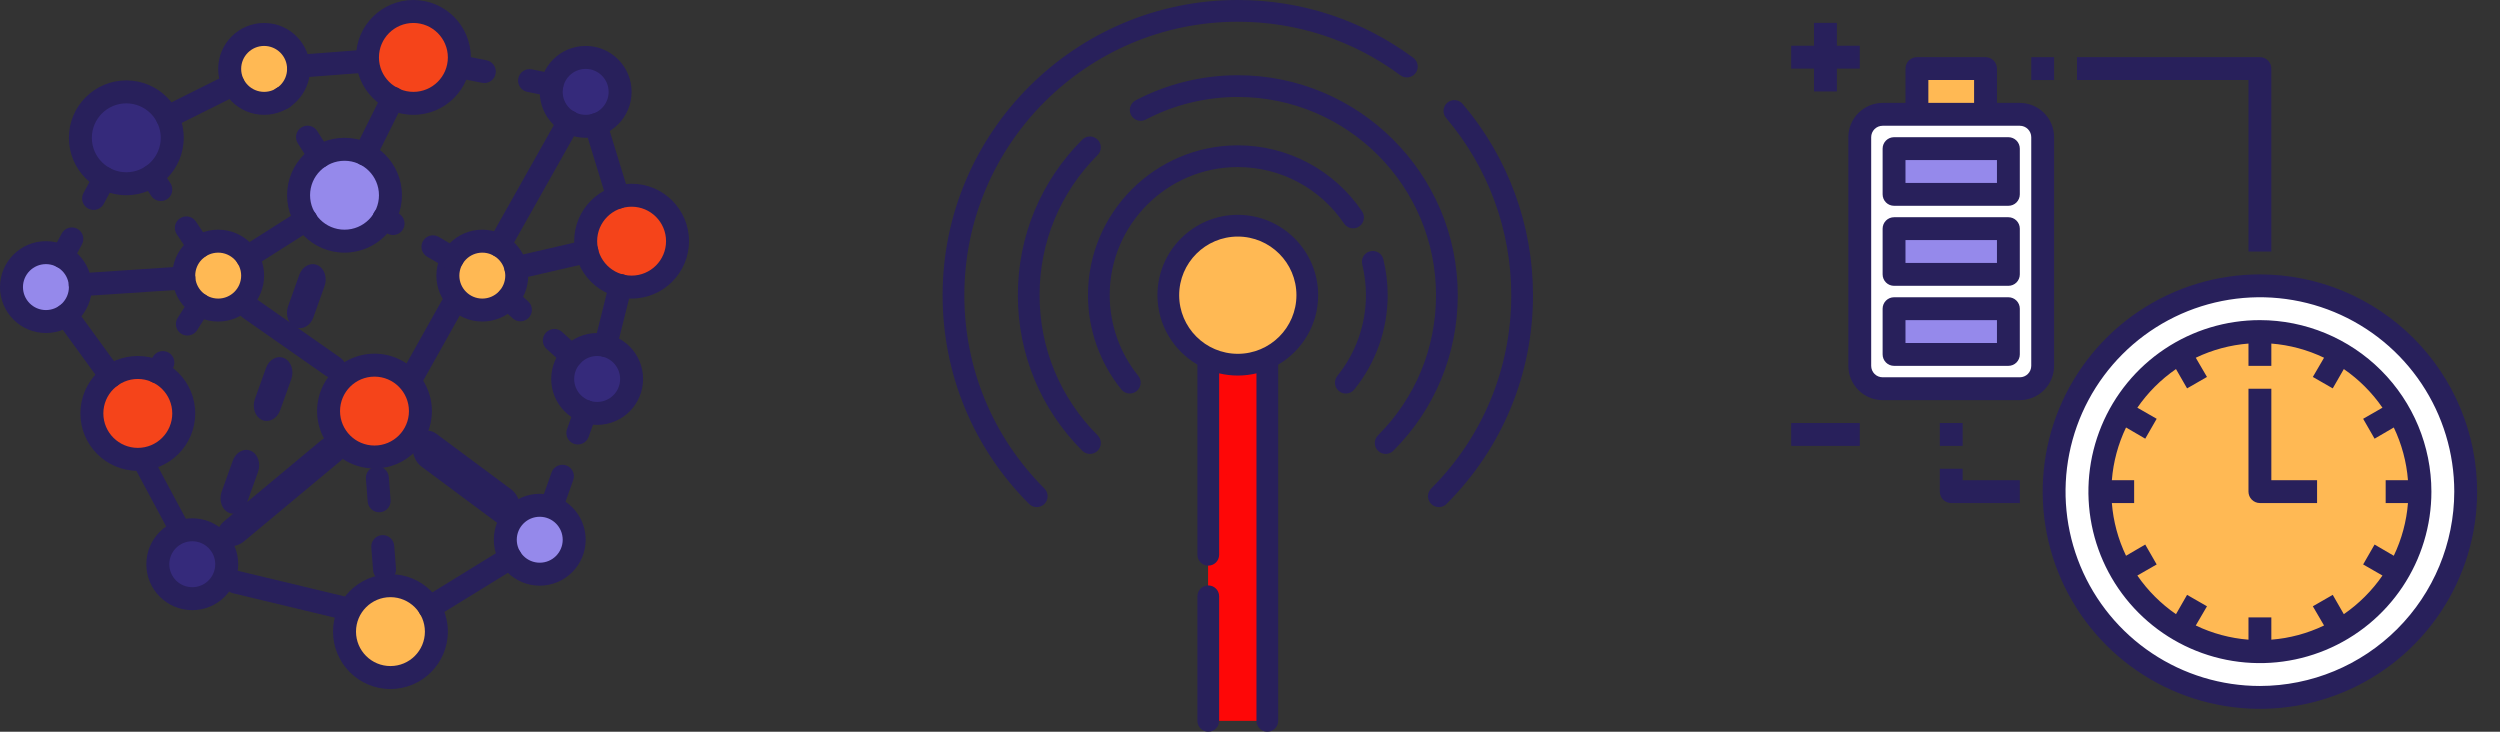 <?xml version="1.0" encoding="UTF-8"?> <svg xmlns="http://www.w3.org/2000/svg" width="410" height="120" viewBox="0 0 410 120" fill="none"><rect x="0" y="0" width="410" height="120" fill="#333333" stroke="none"/> <path d="M370.625 114.375C389.265 114.375 404.375 99.265 404.375 80.625C404.375 61.985 389.265 46.875 370.625 46.875C351.985 46.875 336.875 61.985 336.875 80.625C336.875 99.265 351.985 114.375 370.625 114.375Z" fill="white"></path> <path d="M370.625 106.875C385.122 106.875 396.875 95.123 396.875 80.625C396.875 66.127 385.122 54.375 370.625 54.375C356.128 54.375 344.375 66.127 344.375 80.625C344.375 95.123 356.128 106.875 370.625 106.875Z" fill="#FFB954"></path> <path d="M396.874 80.625C396.876 86.273 395.057 91.771 391.685 96.302C388.314 100.832 383.57 104.154 378.159 105.774C372.749 107.394 366.96 107.224 361.654 105.291C356.347 103.358 351.806 99.764 348.705 95.044C353.749 98.368 359.785 99.85 365.794 99.239C371.803 98.628 377.418 95.962 381.689 91.69C385.96 87.419 388.627 81.805 389.237 75.795C389.848 69.786 388.367 63.75 385.043 58.706C388.678 61.092 391.662 64.345 393.727 68.171C395.793 71.997 396.874 76.277 396.874 80.625V80.625Z" fill="#FFB954"></path> <path d="M335 22.5V60C334.997 60.994 334.601 61.946 333.898 62.648C333.196 63.351 332.244 63.747 331.25 63.75H308.75C307.756 63.747 306.804 63.351 306.102 62.648C305.399 61.946 305.003 60.994 305 60V22.5C305.003 21.506 305.399 20.554 306.102 19.852C306.804 19.149 307.756 18.753 308.75 18.75H331.25C332.244 18.753 333.196 19.149 333.898 19.852C334.601 20.554 334.997 21.506 335 22.5V22.5ZM329.375 58.125V50.625H310.625V58.125H329.375ZM329.375 45V37.5H310.625V45H329.375ZM329.375 31.875V24.375H310.625V31.875H329.375Z" fill="white"></path> <path d="M331.25 18.75H308.75C306.679 18.75 305 20.429 305 22.5V60C305 62.071 306.679 63.75 308.75 63.75H331.25C333.321 63.75 335 62.071 335 60V22.5C335 20.429 333.321 18.75 331.25 18.75Z" fill="white"></path> <path d="M310.625 50.625H329.375V58.125H310.625V50.625Z" fill="#9589EB"></path> <path d="M310.625 37.5H329.375V45H310.625V37.5Z" fill="#9589EB"></path> <path d="M310.625 24.375H329.375V31.875H310.625V24.375Z" fill="#9589EB"></path> <path d="M314.375 11.25H325.625V18.75H314.375V11.25Z" fill="#FFB954"></path> <path d="M297.5 15H301.25V11.25H305V7.5H301.25V3.75H297.5V7.5H293.75V11.25H297.5V15Z" fill="#28205B"></path> <path d="M293.75 69.375H305V73.125H293.75V69.375Z" fill="#28205B"></path> <path d="M370.625 45C363.579 45 356.691 47.089 350.833 51.004C344.974 54.918 340.408 60.482 337.712 66.992C335.015 73.501 334.31 80.665 335.685 87.575C337.059 94.486 340.452 100.833 345.434 105.816C350.417 110.798 356.764 114.191 363.675 115.565C370.586 116.94 377.748 116.235 384.258 113.538C390.768 110.842 396.332 106.276 400.246 100.417C404.161 94.559 406.25 87.671 406.25 80.625C406.242 71.179 402.486 62.123 395.806 55.444C389.127 48.764 380.071 45.008 370.625 45ZM370.625 112.5C364.321 112.5 358.158 110.631 352.916 107.128C347.674 103.626 343.589 98.647 341.176 92.823C338.764 86.999 338.133 80.59 339.362 74.406C340.592 68.223 343.628 62.544 348.086 58.086C352.544 53.628 358.223 50.592 364.407 49.362C370.59 48.133 376.999 48.764 382.823 51.176C388.647 53.589 393.626 57.674 397.128 62.916C400.631 68.158 402.5 74.321 402.5 80.625C402.488 89.075 399.126 97.176 393.151 103.151C387.176 109.126 379.075 112.488 370.625 112.5Z" fill="#28205B"></path> <path d="M370.625 52.5C365.062 52.5 359.625 54.15 355 57.24C350.374 60.33 346.77 64.723 344.641 69.862C342.512 75.001 341.955 80.656 343.04 86.112C344.126 91.568 346.804 96.579 350.738 100.512C354.671 104.446 359.682 107.124 365.138 108.21C370.594 109.295 376.249 108.738 381.388 106.609C386.527 104.48 390.92 100.876 394.01 96.25C397.101 91.625 398.75 86.188 398.75 80.625C398.741 73.168 395.775 66.02 390.503 60.748C385.23 55.475 378.081 52.509 370.625 52.5V52.5ZM392.581 91.144L389.431 89.306L387.556 92.569L390.725 94.388C389.014 96.867 386.867 99.014 384.388 100.725L382.569 97.556L379.306 99.431L381.144 102.581C378.43 103.882 375.5 104.671 372.5 104.906V101.25H368.75V104.906C365.75 104.671 362.82 103.882 360.106 102.581L361.944 99.431L358.681 97.556L356.863 100.725C354.383 99.014 352.236 96.867 350.525 94.388L353.694 92.569L351.819 89.306L348.669 91.144C347.368 88.43 346.579 85.5 346.344 82.5H350V78.75H346.344C346.579 75.75 347.368 72.82 348.669 70.106L351.819 71.944L353.694 68.681L350.525 66.862C352.236 64.383 354.383 62.236 356.863 60.525L358.681 63.694L361.944 61.819L360.106 58.669C362.82 57.368 365.75 56.58 368.75 56.344V60H372.5V56.344C375.5 56.58 378.43 57.368 381.144 58.669L379.306 61.819L382.569 63.694L384.388 60.525C386.867 62.236 389.014 64.383 390.725 66.862L387.556 68.681L389.431 71.944L392.581 70.106C393.882 72.82 394.671 75.75 394.906 78.75H391.25V82.5H394.906C394.671 85.5 393.882 88.43 392.581 91.144Z" fill="#28205B"></path> <path d="M372.5 63.75H368.75V80.625C368.75 81.122 368.948 81.599 369.299 81.951C369.651 82.302 370.128 82.5 370.625 82.5H380V78.75H372.5V63.75Z" fill="#28205B"></path> <path d="M331.25 16.875H327.5V11.25C327.5 10.753 327.302 10.276 326.951 9.924C326.599 9.573 326.122 9.375 325.625 9.375H314.375C313.878 9.375 313.401 9.573 313.049 9.924C312.698 10.276 312.5 10.753 312.5 11.25V16.875H308.75C307.26 16.88 305.831 17.474 304.777 18.527C303.724 19.581 303.129 21.009 303.125 22.5V60C303.129 61.49 303.724 62.919 304.777 63.973C305.831 65.026 307.26 65.621 308.75 65.625H331.25C332.74 65.621 334.169 65.026 335.223 63.973C336.276 62.919 336.871 61.49 336.875 60V22.5C336.871 21.009 336.276 19.581 335.223 18.527C334.169 17.474 332.74 16.88 331.25 16.875ZM316.25 13.125H323.75V16.875H316.25V13.125ZM333.125 60C333.125 60.497 332.927 60.974 332.576 61.326C332.224 61.678 331.747 61.875 331.25 61.875H308.75C308.253 61.875 307.776 61.678 307.424 61.326C307.073 60.974 306.875 60.497 306.875 60V22.5C306.875 22.003 307.073 21.526 307.424 21.174C307.776 20.823 308.253 20.625 308.75 20.625H331.25C331.747 20.625 332.224 20.823 332.576 21.174C332.927 21.526 333.125 22.003 333.125 22.5V60Z" fill="#28205B"></path> <path d="M329.375 48.75H310.625C310.128 48.75 309.651 48.947 309.299 49.299C308.948 49.651 308.75 50.128 308.75 50.625V58.125C308.75 58.622 308.948 59.099 309.299 59.451C309.651 59.803 310.128 60 310.625 60H329.375C329.872 60 330.349 59.803 330.701 59.451C331.052 59.099 331.25 58.622 331.25 58.125V50.625C331.25 50.128 331.052 49.651 330.701 49.299C330.349 48.947 329.872 48.75 329.375 48.75ZM327.5 56.25H312.5V52.5H327.5V56.25Z" fill="#28205B"></path> <path d="M329.375 35.625H310.625C310.128 35.625 309.651 35.822 309.299 36.174C308.948 36.526 308.75 37.003 308.75 37.5V45C308.75 45.497 308.948 45.974 309.299 46.326C309.651 46.678 310.128 46.875 310.625 46.875H329.375C329.872 46.875 330.349 46.678 330.701 46.326C331.052 45.974 331.25 45.497 331.25 45V37.5C331.25 37.003 331.052 36.526 330.701 36.174C330.349 35.822 329.872 35.625 329.375 35.625ZM327.5 43.125H312.5V39.375H327.5V43.125Z" fill="#28205B"></path> <path d="M329.375 22.5H310.625C310.128 22.5 309.651 22.698 309.299 23.049C308.948 23.401 308.75 23.878 308.75 24.375V31.875C308.75 32.372 308.948 32.849 309.299 33.201C309.651 33.553 310.128 33.75 310.625 33.75H329.375C329.872 33.75 330.349 33.553 330.701 33.201C331.052 32.849 331.25 32.372 331.25 31.875V24.375C331.25 23.878 331.052 23.401 330.701 23.049C330.349 22.698 329.872 22.5 329.375 22.5ZM327.5 30H312.5V26.25H327.5V30Z" fill="#28205B"></path> <path d="M333.125 9.375H336.875V13.125H333.125V9.375Z" fill="#28205B"></path> <path d="M368.75 41.25H372.5V11.25C372.5 10.753 372.302 10.276 371.951 9.924C371.599 9.573 371.122 9.375 370.625 9.375H340.625V13.125H368.75V41.25Z" fill="#28205B"></path> <path d="M318.125 69.375H321.875V73.125H318.125V69.375Z" fill="#28205B"></path> <path d="M321.875 76.875H318.125V80.625C318.125 81.122 318.323 81.599 318.674 81.951C319.026 82.302 319.503 82.5 320 82.5H331.25V78.75H321.875V76.875Z" fill="#28205B"></path> <g clip-path="url(#clip0)"> <path d="M37.311 92.65C37.312 94.938 35.936 97.002 33.822 97.879C31.709 98.756 29.275 98.272 27.657 96.654C26.039 95.037 25.555 92.603 26.432 90.489C27.308 88.375 29.372 86.998 31.66 87C33.16 86.998 34.598 87.593 35.658 88.653C36.718 89.713 37.312 91.151 37.311 92.65Z" fill="#352A7B"></path> <path d="M71.566 103.583C71.567 105.581 70.773 107.498 69.361 108.911C67.948 110.324 66.032 111.117 64.033 111.116C63.062 111.124 62.101 110.932 61.208 110.551C58.364 109.407 56.5 106.65 56.5 103.583C56.5 100.517 58.364 97.759 61.208 96.615C62.101 96.235 63.062 96.043 64.033 96.05C66.032 96.05 67.948 96.843 69.361 98.256C70.773 99.669 71.567 101.585 71.566 103.583V103.583Z" fill="#FFB954"></path> <path d="M30.134 67.8C30.134 69.798 29.341 71.715 27.927 73.128C26.515 74.541 24.598 75.334 22.6 75.333C21.63 75.341 20.668 75.148 19.775 74.768C16.93 73.624 15.066 70.866 15.066 67.8C15.066 64.734 16.93 61.975 19.775 60.831C20.668 60.451 21.63 60.259 22.6 60.267C24.598 60.266 26.515 61.06 27.927 62.473C29.341 63.886 30.134 65.802 30.134 67.8Z" fill="#F5441A"></path> <path d="M13.184 47.083C13.186 49.372 11.809 51.436 9.695 52.313C7.581 53.19 5.147 52.706 3.53 51.088C1.912 49.469 1.428 47.036 2.305 44.922C3.182 42.809 5.245 41.431 7.534 41.434C9.033 41.431 10.471 42.026 11.531 43.086C12.591 44.146 13.186 45.584 13.184 47.083Z" fill="#9589EB"></path> <path d="M28.25 22.6C28.251 24.598 27.457 26.515 26.044 27.928C24.632 29.341 22.715 30.134 20.717 30.134C19.746 30.141 18.785 29.948 17.892 29.568C15.047 28.424 13.184 25.666 13.184 22.6C13.184 19.534 15.047 16.776 17.892 15.632C18.785 15.252 19.746 15.06 20.717 15.066C22.715 15.066 24.632 15.86 26.044 17.273C27.457 18.686 28.251 20.602 28.25 22.6Z" fill="#352A7B"></path> <path d="M48.967 11.3C48.969 13.588 47.592 15.653 45.478 16.529C43.365 17.405 40.931 16.922 39.313 15.304C37.695 13.686 37.211 11.252 38.088 9.138C38.965 7.024 41.029 5.648 43.317 5.65C44.816 5.648 46.254 6.243 47.314 7.303C48.374 8.363 48.969 9.801 48.967 11.3Z" fill="#FFB954"></path> <path d="M75.332 9.417C75.333 11.415 74.54 13.331 73.127 14.744C71.714 16.157 69.797 16.95 67.799 16.95C66.829 16.957 65.867 16.765 64.974 16.385C62.13 15.241 60.266 12.483 60.266 9.417C60.266 6.35 62.13 3.592 64.974 2.448C65.867 2.068 66.829 1.876 67.799 1.884C69.797 1.883 71.714 2.676 73.127 4.089C74.54 5.502 75.333 7.419 75.332 9.417Z" fill="#F5441A"></path> <path d="M101.699 15.066C101.701 17.355 100.324 19.419 98.21 20.296C96.097 21.172 93.664 20.689 92.045 19.071C90.427 17.453 89.944 15.019 90.82 12.905C91.697 10.792 93.761 9.414 96.049 9.417C97.548 9.414 98.986 10.009 100.047 11.07C101.106 12.129 101.701 13.567 101.699 15.066Z" fill="#352A7B"></path> <path d="M111.115 39.55C111.116 41.548 110.323 43.465 108.91 44.878C107.497 46.291 105.58 47.084 103.582 47.083C102.612 47.091 101.65 46.898 100.758 46.518C97.913 45.374 96.049 42.616 96.049 39.55C96.049 36.484 97.913 33.725 100.758 32.581C101.65 32.201 102.612 32.009 103.582 32.017C105.58 32.016 107.497 32.81 108.91 34.223C110.323 35.636 111.116 37.552 111.115 39.55Z" fill="#F5441A"></path> <path d="M103.584 62.15C103.586 64.438 102.209 66.502 100.096 67.379C97.982 68.256 95.548 67.772 93.93 66.154C92.312 64.536 91.829 62.102 92.705 59.989C93.582 57.875 95.645 56.498 97.934 56.5C99.434 56.498 100.872 57.092 101.931 58.153C102.992 59.212 103.586 60.651 103.584 62.15V62.15Z" fill="#352A7B"></path> <path d="M94.166 88.517C94.168 90.805 92.791 92.869 90.677 93.745C88.563 94.622 86.13 94.138 84.512 92.521C82.894 90.903 82.41 88.469 83.287 86.355C84.164 84.241 86.228 82.865 88.516 82.866C90.015 82.865 91.453 83.459 92.514 84.519C93.573 85.579 94.168 87.017 94.166 88.517V88.517Z" fill="#9589EB"></path> <path d="M69.066 66.533C69.067 68.532 68.273 70.448 66.86 71.861C65.447 73.274 63.531 74.067 61.533 74.067C60.562 74.074 59.601 73.882 58.708 73.502C55.863 72.358 54 69.6 54 66.533C54 63.468 55.863 60.709 58.708 59.565C59.601 59.186 60.562 58.992 61.533 59C63.531 58.999 65.447 59.793 66.86 61.206C68.273 62.619 69.067 64.536 69.066 66.533Z" fill="#F5441A"></path> <path d="M41.434 45.2C41.436 47.488 40.059 49.552 37.945 50.429C35.831 51.306 33.397 50.822 31.78 49.204C30.162 47.586 29.678 45.153 30.555 43.039C31.431 40.925 33.495 39.548 35.783 39.55C37.283 39.548 38.721 40.143 39.781 41.203C40.841 42.263 41.436 43.701 41.434 45.2Z" fill="#FFB954"></path> <path d="M64.033 32.017C64.034 34.015 63.24 35.931 61.827 37.344C60.415 38.757 58.498 39.551 56.5 39.55C55.529 39.558 54.568 39.365 53.675 38.985C50.831 37.841 48.967 35.082 48.967 32.017C48.967 28.951 50.831 26.192 53.675 25.048C54.568 24.668 55.529 24.476 56.5 24.483C58.498 24.483 60.415 25.276 61.827 26.689C63.24 28.102 64.034 30.018 64.033 32.017V32.017Z" fill="#9589EB"></path> <path d="M84.75 45.2C84.752 47.488 83.375 49.552 81.261 50.429C79.148 51.306 76.714 50.822 75.096 49.204C73.478 47.586 72.994 45.153 73.871 43.039C74.748 40.925 76.812 39.548 79.1 39.55C80.599 39.548 82.038 40.143 83.098 41.203C84.158 42.263 84.752 43.701 84.75 45.2V45.2Z" fill="#FFB954"></path> <path d="M31.533 100.066C27.373 100.066 24 96.694 24 92.533C24 88.373 27.373 85 31.533 85C35.694 85 39.066 88.373 39.066 92.533C39.062 96.692 35.692 100.062 31.533 100.066ZM31.533 88.767C29.453 88.767 27.767 90.453 27.767 92.533C27.767 94.614 29.453 96.3 31.533 96.3C33.614 96.3 35.3 94.614 35.3 92.533C35.298 90.454 33.613 88.769 31.533 88.767Z" fill="#28205B"></path> <path d="M64.034 113C58.834 113 54.617 108.784 54.617 103.583C54.617 98.383 58.834 94.167 64.034 94.167C69.235 94.167 73.451 98.383 73.451 103.583C73.445 108.782 69.233 112.994 64.034 113V113ZM64.034 97.934C60.914 97.934 58.385 100.463 58.385 103.583C58.385 106.704 60.914 109.233 64.034 109.233C67.155 109.233 69.684 106.704 69.684 103.583C69.681 100.465 67.153 97.937 64.034 97.934V97.934Z" fill="#28205B"></path> <path d="M22.6 77.217C17.399 77.217 13.184 73.001 13.184 67.8C13.184 62.6 17.399 58.384 22.6 58.384C27.801 58.384 32.017 62.6 32.017 67.8C32.011 72.999 27.798 77.211 22.6 77.217V77.217ZM22.6 62.15C19.48 62.15 16.95 64.68 16.95 67.8C16.95 70.921 19.48 73.45 22.6 73.45C25.721 73.45 28.25 70.921 28.25 67.8C28.247 64.681 25.719 62.154 22.6 62.15Z" fill="#28205B"></path> <path d="M7.533 54.616C3.373 54.616 0 51.244 0 47.083C0 42.922 3.373 39.55 7.533 39.55C11.694 39.55 15.066 42.922 15.066 47.083C15.062 51.242 11.692 54.612 7.533 54.616ZM7.533 43.316C5.453 43.316 3.767 45.003 3.767 47.083C3.767 49.163 5.453 50.85 7.533 50.85C9.614 50.85 11.3 49.163 11.3 47.083C11.297 45.004 9.613 43.319 7.533 43.316Z" fill="#28205B"></path> <path d="M20.716 32.017C15.515 32.017 11.299 27.801 11.299 22.6C11.299 17.399 15.515 13.184 20.716 13.184C25.916 13.184 30.133 17.399 30.133 22.6C30.126 27.798 25.913 32.011 20.716 32.017ZM20.716 16.95C17.595 16.95 15.065 19.48 15.065 22.6C15.065 25.721 17.595 28.25 20.716 28.25C23.836 28.25 26.365 25.721 26.365 22.6C26.362 19.481 23.835 16.954 20.716 16.95Z" fill="#28205B"></path> <path d="M43.316 18.833C39.156 18.833 35.783 15.46 35.783 11.3C35.783 7.139 39.156 3.767 43.316 3.767C47.477 3.767 50.85 7.139 50.85 11.3C50.845 15.459 47.475 18.829 43.316 18.833ZM43.316 7.533C41.236 7.533 39.55 9.22 39.55 11.3C39.55 13.38 41.236 15.066 43.316 15.066C45.397 15.066 47.083 13.38 47.083 11.3C47.081 9.22 45.396 7.536 43.316 7.533Z" fill="#28205B"></path> <path d="M67.799 18.833C62.599 18.833 58.383 14.617 58.383 9.417C58.383 4.216 62.599 0 67.799 0C73 0 77.216 4.216 77.216 9.417C77.21 14.615 72.998 18.827 67.799 18.833V18.833ZM67.799 3.767C64.679 3.767 62.149 6.296 62.149 9.417C62.149 12.537 64.679 15.066 67.799 15.066C70.92 15.066 73.449 12.537 73.449 9.417C73.446 6.298 70.918 3.77 67.799 3.767Z" fill="#28205B"></path> <path d="M96.049 22.6C91.888 22.6 88.516 19.227 88.516 15.066C88.516 10.906 91.888 7.533 96.049 7.533C100.209 7.533 103.582 10.906 103.582 15.066C103.578 19.225 100.208 22.595 96.049 22.6ZM96.049 11.3C93.969 11.3 92.282 12.986 92.282 15.066C92.282 17.147 93.969 18.833 96.049 18.833C98.129 18.833 99.816 17.147 99.816 15.066C99.813 12.987 98.128 11.302 96.049 11.3V11.3Z" fill="#28205B"></path> <path d="M103.582 48.967C98.382 48.967 94.166 44.751 94.166 39.55C94.166 34.35 98.382 30.134 103.582 30.134C108.783 30.134 112.999 34.35 112.999 39.55C112.993 44.748 108.781 48.961 103.582 48.967V48.967ZM103.582 33.9C100.462 33.9 97.933 36.43 97.933 39.55C97.933 42.671 100.462 45.2 103.582 45.2C106.703 45.2 109.232 42.671 109.232 39.55C109.229 36.431 106.701 33.904 103.582 33.9V33.9Z" fill="#28205B"></path> <path d="M97.934 69.683C93.773 69.683 90.4 66.311 90.4 62.15C90.4 57.99 93.773 54.616 97.934 54.616C102.094 54.616 105.467 57.99 105.467 62.15C105.463 66.308 102.092 69.679 97.934 69.683ZM97.934 58.384C95.853 58.384 94.167 60.07 94.167 62.15C94.167 64.231 95.853 65.917 97.934 65.917C100.014 65.917 101.7 64.231 101.7 62.15C101.698 60.071 100.013 58.385 97.934 58.384Z" fill="#28205B"></path> <path d="M88.518 96.05C84.357 96.05 80.984 92.677 80.984 88.517C80.984 84.356 84.357 80.983 88.518 80.983C92.678 80.983 96.051 84.356 96.051 88.517C96.046 92.675 92.677 96.046 88.518 96.05ZM88.518 84.75C86.437 84.75 84.751 86.436 84.751 88.517C84.751 90.597 86.437 92.283 88.518 92.283C90.598 92.283 92.284 90.597 92.284 88.517C92.282 86.437 90.597 84.753 88.518 84.75V84.75Z" fill="#28205B"></path> <path d="M61.417 76.834C57.608 76.834 54.174 74.54 52.717 71.02C51.26 67.502 52.065 63.452 54.758 60.759C57.451 58.065 61.502 57.259 65.021 58.717C68.539 60.175 70.833 63.608 70.833 67.417C70.827 72.615 66.615 76.828 61.417 76.834ZM61.417 61.767C58.296 61.767 55.767 64.297 55.767 67.417C55.767 70.538 58.296 73.067 61.417 73.067C64.537 73.067 67.067 70.538 67.067 67.417C67.063 64.298 64.536 61.771 61.417 61.767Z" fill="#28205B"></path> <path d="M35.783 52.733C31.623 52.733 28.25 49.361 28.25 45.2C28.25 41.04 31.623 37.667 35.783 37.667C39.944 37.667 43.316 41.04 43.316 45.2C43.312 49.359 39.942 52.729 35.783 52.733ZM35.783 41.434C33.703 41.434 32.017 43.12 32.017 45.2C32.017 47.281 33.703 48.967 35.783 48.967C37.864 48.967 39.55 47.281 39.55 45.2C39.547 43.121 37.863 41.436 35.783 41.434Z" fill="#28205B"></path> <path d="M56.501 41.434C51.301 41.434 47.084 37.217 47.084 32.017C47.084 26.816 51.301 22.6 56.501 22.6C61.701 22.6 65.918 26.816 65.918 32.017C65.912 37.215 61.699 41.428 56.501 41.434V41.434ZM56.501 26.366C53.381 26.366 50.851 28.896 50.851 32.017C50.851 35.137 53.381 37.667 56.501 37.667C59.621 37.667 62.151 35.137 62.151 32.017C62.148 28.897 59.62 26.37 56.501 26.366Z" fill="#28205B"></path> <path d="M79.1 52.733C74.939 52.733 71.566 49.361 71.566 45.2C71.566 41.04 74.939 37.667 79.1 37.667C83.26 37.667 86.634 41.04 86.634 45.2C86.629 49.359 83.258 52.729 79.1 52.733V52.733ZM79.1 41.434C77.019 41.434 75.333 43.12 75.333 45.2C75.333 47.281 77.019 48.967 79.1 48.967C81.18 48.967 82.866 47.281 82.866 45.2C82.865 43.121 81.179 41.436 79.1 41.434V41.434Z" fill="#28205B"></path> <path d="M70.439 101.53C69.596 101.531 68.855 100.973 68.624 100.161C68.394 99.35 68.731 98.485 69.45 98.043L82.727 89.869C83.612 89.324 84.773 89.6 85.319 90.486C85.863 91.371 85.588 92.531 84.702 93.077L71.425 101.251C71.128 101.434 70.787 101.53 70.439 101.53V101.53Z" fill="#28205B"></path> <path d="M99.31 58.553C99.155 58.553 99.001 58.534 98.851 58.498C98.367 58.377 97.95 58.068 97.692 57.64C97.435 57.211 97.359 56.698 97.48 56.214L99.929 46.401C100.08 45.736 100.58 45.205 101.234 45.012C101.888 44.82 102.596 44.997 103.083 45.474C103.57 45.952 103.762 46.656 103.582 47.314L101.134 57.126C100.924 57.964 100.173 58.552 99.31 58.553V58.553Z" fill="#28205B"></path> <path d="M90.516 15.839C90.391 15.839 90.267 15.826 90.144 15.801L86.451 15.062C85.444 14.846 84.796 13.86 84.999 12.851C85.202 11.84 86.177 11.18 87.191 11.369L90.883 12.108C91.83 12.3 92.478 13.178 92.383 14.139C92.288 15.1 91.481 15.834 90.516 15.837V15.839ZM79.436 13.621C79.311 13.621 79.187 13.609 79.064 13.584L75.372 12.845C74.365 12.628 73.717 11.643 73.92 10.633C74.122 9.623 75.098 8.963 76.111 9.151L79.804 9.891C80.751 10.082 81.399 10.96 81.304 11.921C81.209 12.883 80.402 13.616 79.437 13.62L79.436 13.621Z" fill="#28205B"></path> <path d="M27.44 21.113C26.567 21.113 25.807 20.512 25.605 19.662C25.404 18.811 25.815 17.935 26.597 17.544L37.426 12.139C38.354 11.69 39.471 12.07 39.932 12.992C40.392 13.915 40.026 15.036 39.109 15.509L28.28 20.913C28.019 21.044 27.731 21.112 27.44 21.113Z" fill="#28205B"></path> <path d="M18.176 63.6C17.571 63.602 17.004 63.313 16.65 62.824L9.323 52.748C8.732 51.907 8.924 50.746 9.756 50.141C10.589 49.536 11.752 49.711 12.37 50.533L19.696 60.61C20.112 61.182 20.172 61.939 19.852 62.57C19.531 63.201 18.883 63.6 18.176 63.6V63.6Z" fill="#28205B"></path> <path d="M28.087 87.636C27.922 87.495 27.784 87.324 27.68 87.134L22.047 76.626C21.622 75.793 21.941 74.772 22.766 74.33C23.59 73.887 24.617 74.187 25.076 75.002L30.685 85.464C31.107 86.187 30.946 87.11 30.303 87.647C29.661 88.184 28.725 88.18 28.087 87.636V87.636Z" fill="#28205B"></path> <path d="M10.207 43.995C9.544 43.994 8.931 43.646 8.591 43.077C8.251 42.508 8.235 41.803 8.549 41.219L10.126 38.289C10.62 37.372 11.761 37.029 12.677 37.521C13.594 38.014 13.937 39.156 13.445 40.072L11.867 43.004C11.539 43.615 10.9 43.996 10.207 43.995ZM15.352 34.429C14.69 34.428 14.077 34.08 13.737 33.511C13.397 32.943 13.382 32.237 13.695 31.654L15.48 28.335C15.972 27.42 17.115 27.076 18.031 27.569C18.948 28.061 19.291 29.203 18.798 30.12L17.013 33.437C16.684 34.049 16.047 34.431 15.352 34.43V34.429Z" fill="#28205B"></path> <path d="M48.946 12.75C47.935 12.748 47.106 11.948 47.068 10.938C47.03 9.927 47.796 9.068 48.804 8.989L60.141 8.123L60.304 10.001V11.883L49.091 12.745C49.042 12.747 48.994 12.75 48.946 12.75V12.75Z" fill="#28205B"></path> <path d="M101.359 34.239C100.532 34.238 99.803 33.7 99.56 32.909L95.906 21.008C95.6 20.013 96.159 18.96 97.153 18.654C98.148 18.348 99.201 18.906 99.507 19.9L103.161 31.802C103.337 32.373 103.231 32.994 102.875 33.475C102.519 33.956 101.957 34.239 101.359 34.239V34.239Z" fill="#28205B"></path> <path d="M90.972 83.536C90.756 83.536 90.543 83.499 90.339 83.427C89.36 83.077 88.849 82 89.198 81.02L90.462 77.472C90.688 76.838 91.236 76.374 91.898 76.252C92.559 76.131 93.236 76.373 93.671 76.885C94.108 77.398 94.237 78.104 94.01 78.737L92.746 82.285C92.478 83.035 91.769 83.536 90.972 83.536V83.536ZM94.766 72.892C94.154 72.891 93.581 72.594 93.228 72.094C92.876 71.594 92.788 70.953 92.993 70.377L94.257 66.829C94.607 65.849 95.684 65.338 96.665 65.688C97.644 66.037 98.155 67.114 97.805 68.094L96.54 71.642C96.272 72.391 95.563 72.892 94.766 72.892V72.892Z" fill="#28205B"></path> <path d="M57.646 101.065C57.184 101.509 56.527 101.687 55.903 101.538L38.225 97.296C37.213 97.054 36.589 96.037 36.832 95.025C37.075 94.014 38.091 93.39 39.103 93.632L56.782 97.874C57.267 97.991 57.687 98.296 57.948 98.721C58.208 99.148 58.289 99.66 58.173 100.145C58.09 100.496 57.908 100.816 57.646 101.065V101.065Z" fill="#28205B"></path> <path d="M37.964 84.22C37.298 84.103 36.732 83.631 36.42 82.934C36.108 82.237 36.086 81.39 36.358 80.626L38.174 75.556C38.676 74.156 40.009 73.434 41.153 73.943C42.296 74.454 42.817 76.002 42.316 77.402L40.498 82.472C40.068 83.671 39.011 84.4 37.964 84.22V84.22ZM43.416 69.011C43.263 68.985 43.114 68.939 42.971 68.875C42.422 68.63 41.991 68.128 41.773 67.481C41.556 66.832 41.569 66.09 41.81 65.418L43.626 60.347C44.128 58.947 45.462 58.225 46.605 58.735C47.748 59.245 48.269 60.794 47.768 62.194L45.95 67.263C45.52 68.463 44.463 69.191 43.416 69.01L43.416 69.011ZM48.858 53.799C48.706 53.772 48.559 53.728 48.415 53.666C47.271 53.158 46.751 51.61 47.251 50.209L49.063 45.139C49.377 44.216 50.074 43.535 50.886 43.36C51.698 43.184 52.497 43.54 52.978 44.29C53.459 45.039 53.545 46.068 53.205 46.979L51.393 52.05C50.964 53.249 49.906 53.979 48.858 53.798L48.858 53.799Z" fill="#28205B"></path> <path d="M32.64 42.375C32.01 42.376 31.421 42.061 31.071 41.536L28.983 38.402C28.417 37.538 28.655 36.378 29.515 35.805C30.374 35.231 31.535 35.458 32.117 36.313L34.206 39.447C34.59 40.025 34.626 40.767 34.3 41.379C33.972 41.991 33.335 42.374 32.64 42.375ZM26.376 32.971C25.745 32.972 25.156 32.657 24.806 32.132L23.33 29.916C22.753 29.05 22.988 27.881 23.853 27.303C24.72 26.727 25.889 26.961 26.466 27.827L27.942 30.043C28.326 30.621 28.362 31.363 28.034 31.975C27.707 32.587 27.07 32.97 26.376 32.971Z" fill="#28205B"></path> <path d="M39.502 89.138C38.247 89.859 36.755 89.699 36.041 88.766C35.327 87.834 35.622 86.428 36.725 85.506L52.554 72.315C53.324 71.644 54.368 71.341 55.28 71.524C56.192 71.706 56.827 72.347 56.94 73.194C57.052 74.043 56.624 74.967 55.822 75.605L39.993 88.796C39.84 88.924 39.676 89.039 39.502 89.138V89.138Z" fill="#28205B"></path> <path d="M66.802 64.038C66.674 63.999 66.552 63.946 66.436 63.88C65.529 63.372 65.205 62.225 65.714 61.318L72.453 49.288C72.962 48.38 74.109 48.057 75.017 48.565C75.925 49.074 76.248 50.222 75.74 51.129L69 63.16C68.565 63.933 67.65 64.299 66.802 64.038V64.038Z" fill="#28205B"></path> <path d="M56.625 61.066C56.569 61.188 56.497 61.301 56.412 61.404C55.746 62.216 54.381 62.297 53.363 61.584L39.858 52.135C38.839 51.422 38.553 50.185 39.219 49.373C39.885 48.56 41.25 48.48 42.269 49.193L55.775 58.643C56.643 59.251 56.997 60.261 56.625 61.066V61.066Z" fill="#28205B"></path> <path d="M74.22 44.24C73.886 44.24 73.559 44.151 73.272 43.982L70.019 42.082C69.144 41.547 68.857 40.41 69.375 39.525C69.892 38.639 71.023 38.331 71.919 38.831L75.172 40.73C75.905 41.16 76.261 42.028 76.038 42.849C75.816 43.67 75.07 44.24 74.22 44.24V44.24ZM64.462 38.542C64.129 38.542 63.801 38.453 63.514 38.284L62.047 37.427C61.452 37.095 61.083 36.467 61.082 35.786C61.081 35.104 61.448 34.475 62.042 34.141C62.637 33.807 63.365 33.821 63.947 34.176L65.413 35.033C66.148 35.462 66.503 36.331 66.281 37.151C66.057 37.973 65.312 38.543 64.462 38.542V38.542Z" fill="#28205B"></path> <path d="M40.55 44.051C39.712 44.052 38.975 43.498 38.742 42.695C38.507 41.891 38.832 41.028 39.538 40.579L49.144 34.478C49.711 34.096 50.442 34.052 51.052 34.364C51.661 34.675 52.053 35.294 52.077 35.977C52.1 36.662 51.75 37.304 51.163 37.657L41.558 43.757C41.257 43.95 40.907 44.052 40.55 44.051Z" fill="#28205B"></path> <path d="M13.163 48.59C12.146 48.593 11.31 47.786 11.276 46.768C11.243 45.751 12.024 44.892 13.04 44.827L30.028 43.697C31.06 43.643 31.948 44.421 32.031 45.452C32.1 46.49 31.316 47.387 30.278 47.456L13.29 48.587C13.247 48.587 13.205 48.59 13.163 48.59Z" fill="#28205B"></path> <path d="M25.744 62.866C25.058 62.865 24.426 62.49 24.096 61.888C23.765 61.286 23.789 60.552 24.157 59.973L25.1 58.49C25.452 57.904 26.095 57.554 26.778 57.578C27.462 57.601 28.079 57.993 28.391 58.603C28.702 59.211 28.659 59.942 28.278 60.51L27.335 61.992C26.99 62.537 26.389 62.866 25.744 62.866ZM30.73 55.027C30.042 55.027 29.41 54.652 29.079 54.049C28.748 53.446 28.773 52.712 29.142 52.133L31.163 48.954C31.524 48.387 32.161 48.055 32.834 48.084C33.506 48.112 34.112 48.499 34.423 49.095C34.734 49.692 34.703 50.409 34.342 50.977L32.32 54.155C31.974 54.699 31.373 55.028 30.73 55.027Z" fill="#28205B"></path> <path d="M52.452 27.553C51.807 27.554 51.207 27.224 50.86 26.679L48.84 23.5C48.282 22.621 48.542 21.457 49.42 20.899C50.298 20.343 51.463 20.602 52.02 21.48L54.041 24.66C54.408 25.24 54.431 25.974 54.101 26.576C53.77 27.177 53.139 27.552 52.452 27.553ZM46.347 17.992C45.721 17.995 45.137 17.674 44.803 17.145L44.761 17.079C44.386 16.512 44.347 15.787 44.656 15.183C44.967 14.578 45.579 14.187 46.257 14.16C46.937 14.134 47.577 14.474 47.935 15.053C48.318 15.635 48.35 16.383 48.019 16.997C47.687 17.61 47.044 17.993 46.347 17.993V17.992Z" fill="#28205B"></path> <path d="M59.87 27.177C59.218 27.177 58.613 26.839 58.27 26.284C57.926 25.73 57.895 25.038 58.186 24.455L62.744 15.303C63.033 14.682 63.636 14.267 64.318 14.219C65.001 14.171 65.656 14.496 66.03 15.07C66.403 15.644 66.436 16.375 66.115 16.98L61.557 26.132C61.239 26.772 60.585 27.177 59.87 27.177V27.177Z" fill="#28205B"></path> <path d="M84.597 45.822C83.639 45.822 82.833 45.103 82.725 44.151C82.617 43.198 83.24 42.317 84.174 42.102L95.833 39.409C96.846 39.176 97.858 39.808 98.091 40.821C98.326 41.835 97.693 42.847 96.68 43.08L85.022 45.773C84.882 45.805 84.74 45.822 84.597 45.822Z" fill="#28205B"></path> <path d="M81.867 42.149C81.199 42.148 80.581 41.792 80.243 41.215C79.906 40.638 79.9 39.926 80.228 39.343L91.641 19.078C91.96 18.471 92.584 18.085 93.27 18.071C93.955 18.057 94.594 18.417 94.938 19.01C95.282 19.604 95.276 20.337 94.923 20.925L83.509 41.19C83.175 41.783 82.548 42.15 81.867 42.149V42.149Z" fill="#28205B"></path> <path d="M63.739 95.151C63.57 95.216 63.393 95.255 63.214 95.269C62.716 95.308 62.223 95.148 61.843 94.824C61.463 94.5 61.228 94.038 61.188 93.54L60.894 89.786C60.812 88.749 61.586 87.842 62.624 87.761C63.661 87.679 64.567 88.453 64.649 89.491L64.944 93.245C65.01 94.077 64.519 94.853 63.739 95.151ZM62.853 83.887C62.685 83.952 62.508 83.991 62.328 84.005C61.831 84.044 61.337 83.884 60.957 83.56C60.577 83.235 60.342 82.773 60.303 82.275L60.006 78.52C59.925 77.483 60.699 76.576 61.737 76.494C62.774 76.413 63.681 77.188 63.763 78.225L64.058 81.98C64.123 82.812 63.633 83.589 62.853 83.887V83.887Z" fill="#28205B"></path> <path d="M83.602 86.073C82.879 86.306 82.067 86.144 81.373 85.625L69.119 76.518C67.801 75.508 67.281 73.519 67.951 72.05C68.62 70.582 70.233 70.178 71.57 71.144L83.823 80.253C84.78 80.964 85.364 82.229 85.315 83.485C85.268 84.742 84.598 85.755 83.602 86.073V86.073Z" fill="#28205B"></path> <path d="M93.734 60.267C93.268 60.267 92.818 60.094 92.473 59.781L89.676 57.258C89.163 56.81 88.932 56.121 89.07 55.454C89.208 54.788 89.695 54.248 90.345 54.042C90.994 53.836 91.703 53.997 92.2 54.462L94.997 56.985C95.575 57.508 95.772 58.333 95.492 59.06C95.212 59.787 94.513 60.267 93.734 60.267ZM85.345 52.695C84.88 52.696 84.43 52.523 84.085 52.21L82.04 50.364C81.286 49.663 81.235 48.487 81.925 47.724C82.614 46.961 83.789 46.892 84.563 47.569L86.608 49.414C87.187 49.937 87.383 50.761 87.104 51.489C86.825 52.215 86.125 52.695 85.346 52.695H85.345Z" fill="#28205B"></path> </g> <g clip-path="url(#clip1)"> <path d="M207.839 58.731H198.156V118.218H207.839V58.731Z" fill="#FE0707"></path> <path d="M207.841 58.731V63.065C207.841 63.065 198.158 71.644 198.158 107.187V58.731H207.841Z" fill="#FE0707"></path> <path d="M202.999 59.808C209.293 59.808 214.396 54.706 214.396 48.411C214.396 42.117 209.293 37.014 202.999 37.014C196.704 37.014 191.602 42.117 191.602 48.411C191.602 54.706 196.704 59.808 202.999 59.808Z" fill="#FFB954"></path> <path d="M199.106 48.411C199.106 43.432 202.301 39.201 206.751 37.649C205.576 37.239 204.314 37.014 202.999 37.014C196.704 37.014 191.602 42.117 191.602 48.411C191.602 54.706 196.704 59.808 202.999 59.808C204.314 59.808 205.576 59.583 206.751 59.173C202.301 57.622 199.106 53.391 199.106 48.411Z" fill="#FFB954"></path> <path d="M203 35.232C195.733 35.232 189.82 41.144 189.82 48.411C189.82 53.265 192.459 57.511 196.376 59.798V90.982C196.376 91.966 197.174 92.764 198.158 92.764C199.142 92.764 199.94 91.966 199.94 90.982V61.229C200.923 61.463 201.946 61.591 202.999 61.591C204.053 61.591 205.076 61.463 206.059 61.229V118.218C206.059 119.202 206.856 120 207.841 120C208.825 120 209.623 119.202 209.623 118.218V59.798C213.54 57.511 216.179 53.265 216.179 48.411C216.179 41.144 210.267 35.232 203 35.232ZM203 58.026C197.698 58.026 193.385 53.713 193.385 48.411C193.385 43.11 197.698 38.797 203 38.797C208.301 38.797 212.615 43.11 212.615 48.411C212.615 53.713 208.301 58.026 203 58.026Z" fill="#28205B"></path> <path d="M170.49 48.41C170.49 39.726 173.871 31.563 180.011 25.424C180.707 24.727 180.707 23.599 180.011 22.903C179.314 22.207 178.186 22.207 177.49 22.903C170.678 29.716 166.926 38.775 166.926 48.411C166.926 58.048 170.679 67.107 177.493 73.918C177.841 74.266 178.297 74.44 178.753 74.44C179.21 74.44 179.666 74.266 180.014 73.917C180.71 73.221 180.71 72.093 180.013 71.397C173.872 65.259 170.49 57.095 170.49 48.41Z" fill="#28205B"></path> <path d="M203 12.339C197.165 12.339 191.371 13.763 186.243 16.457C185.371 16.915 185.036 17.993 185.494 18.864C185.952 19.735 187.029 20.07 187.9 19.613C192.519 17.186 197.74 15.903 203 15.903C220.925 15.903 235.508 30.486 235.508 48.41C235.508 57.096 232.127 65.26 225.987 71.4C225.291 72.096 225.291 73.224 225.987 73.92C226.335 74.268 226.791 74.442 227.248 74.442C227.704 74.442 228.16 74.268 228.508 73.92C235.321 67.108 239.073 58.048 239.073 48.41C239.072 28.52 222.89 12.339 203 12.339Z" fill="#28205B"></path> <path d="M158.152 48.41C158.152 23.682 178.271 3.564 203.001 3.564C212.684 3.564 221.905 6.602 229.665 12.35C230.456 12.936 231.572 12.77 232.158 11.978C232.744 11.187 232.577 10.072 231.787 9.486C223.407 3.28 213.454 0 203.001 0C176.306 0 154.588 21.717 154.588 48.41C154.588 61.34 159.623 73.498 168.767 82.644C169.114 82.992 169.571 83.166 170.027 83.166C170.483 83.166 170.939 82.992 171.287 82.645C171.983 81.948 171.984 80.82 171.288 80.124C162.817 71.651 158.152 60.389 158.152 48.41Z" fill="#28205B"></path> <path d="M239.876 17.043C239.238 16.294 238.113 16.203 237.364 16.841C236.614 17.479 236.524 18.604 237.162 19.354C244.052 27.447 247.847 37.766 247.847 48.411C247.847 60.391 243.181 71.652 234.71 80.121C234.014 80.818 234.013 81.946 234.709 82.642C235.057 82.99 235.514 83.164 235.97 83.164C236.426 83.164 236.882 82.99 237.23 82.642C246.375 73.5 251.412 61.343 251.412 48.411C251.411 36.92 247.315 25.78 239.876 17.043Z" fill="#28205B"></path> <path d="M222.901 37.144C223.717 36.593 223.932 35.485 223.381 34.669C218.797 27.885 211.179 23.835 203.002 23.835C189.451 23.835 178.426 34.859 178.426 48.411C178.426 54.027 180.371 59.519 183.904 63.875C184.256 64.309 184.77 64.535 185.289 64.535C185.683 64.535 186.08 64.405 186.41 64.137C187.175 63.517 187.292 62.395 186.672 61.63C183.653 57.907 181.99 53.212 181.99 48.411C181.99 36.825 191.416 27.399 203.003 27.399C209.994 27.399 216.508 30.863 220.427 36.664C220.978 37.48 222.086 37.694 222.901 37.144Z" fill="#28205B"></path> <path d="M226.866 42.512C226.63 41.556 225.664 40.972 224.709 41.208C223.753 41.443 223.169 42.409 223.405 43.365C223.809 45.006 224.014 46.704 224.014 48.411C224.014 53.217 222.351 57.914 219.33 61.635C218.71 62.4 218.827 63.522 219.591 64.142C219.921 64.41 220.318 64.541 220.713 64.541C221.231 64.541 221.745 64.316 222.098 63.882C225.632 59.527 227.579 54.033 227.579 48.411C227.579 46.416 227.339 44.432 226.866 42.512Z" fill="#28205B"></path> <path d="M198.157 96.009C197.173 96.009 196.375 96.807 196.375 97.791V118.218C196.375 119.202 197.173 120 198.157 120C199.142 120 199.939 119.202 199.939 118.218V97.791C199.939 96.807 199.142 96.009 198.157 96.009Z" fill="#28205B"></path> </g> <defs> <clipPath id="clip0"> <rect width="113" height="113" fill="white"></rect> </clipPath> <clipPath id="clip1"> <rect x="143" width="120" height="120" fill="white"></rect> </clipPath> </defs> </svg> 